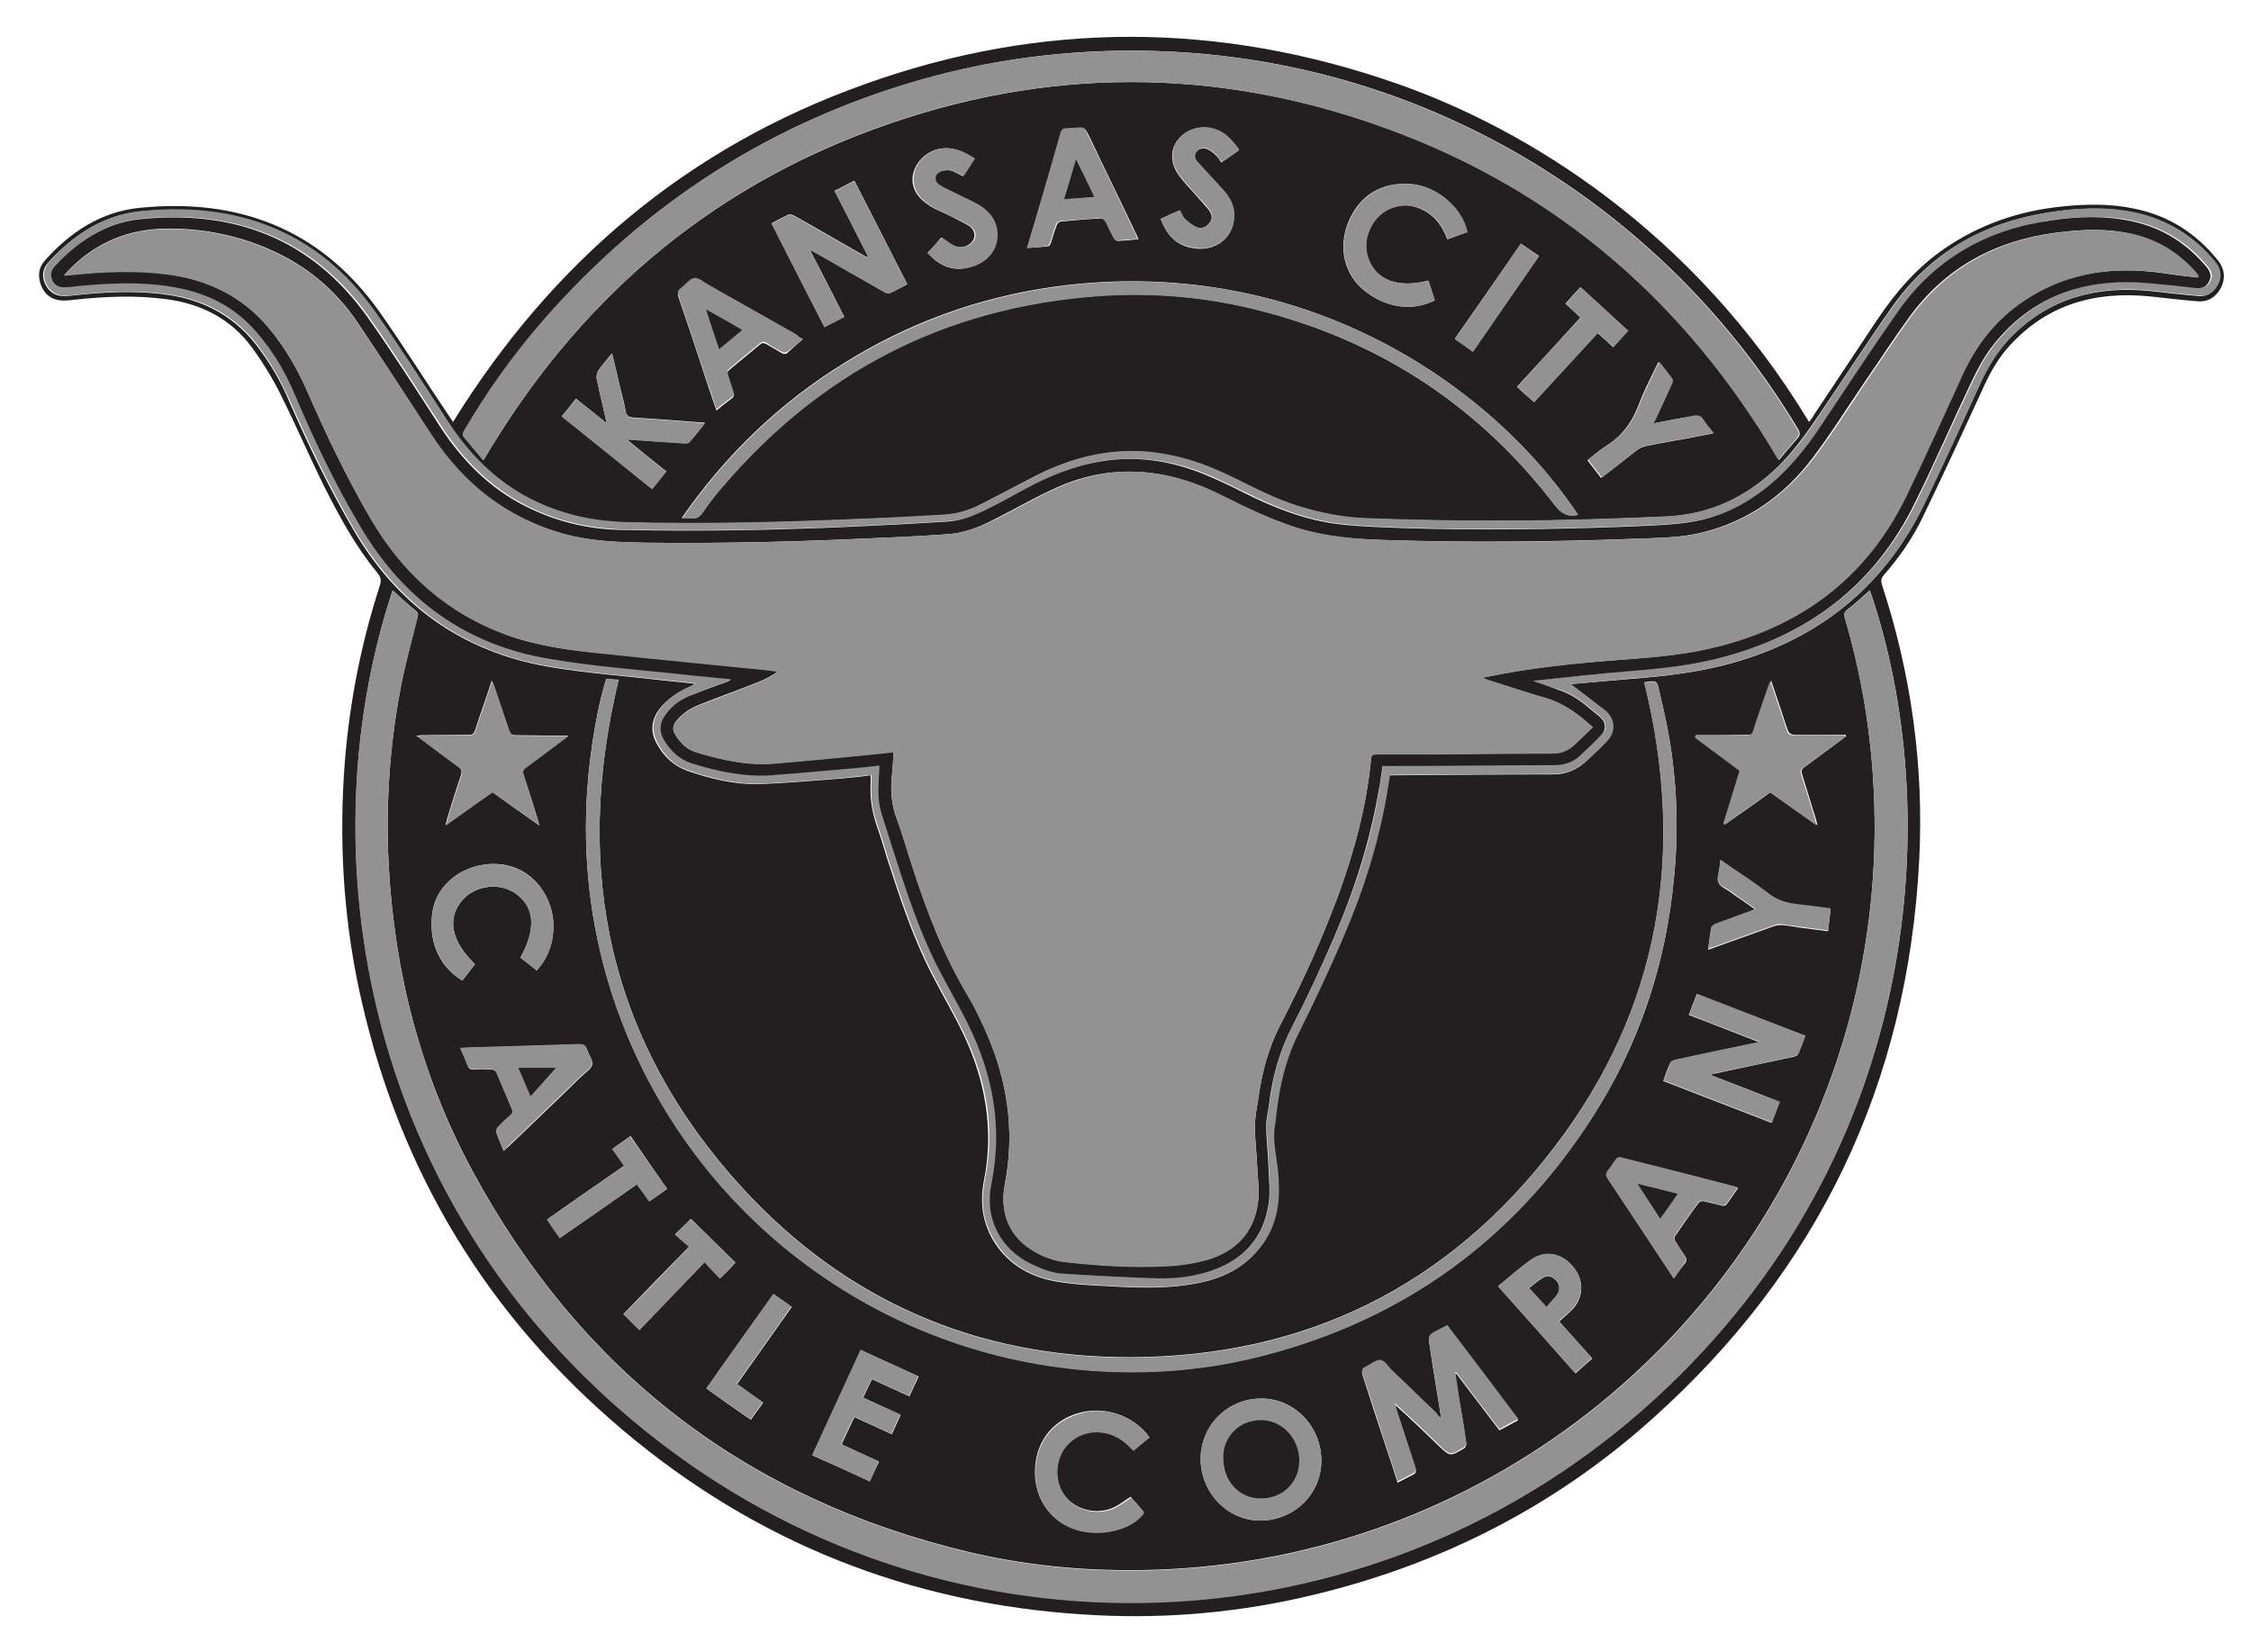 <svg width="109" height="80" viewBox="0 0 109 80" fill="none" xmlns="http://www.w3.org/2000/svg">
<path d="M21.936 20.437C26.736 12.693 33.307 7.125 41.883 4.075C50.437 1.003 59.056 1.045 67.653 4.053C73.883 6.229 81.989 11.157 87.6 20.437C87.685 20.309 87.771 20.224 87.835 20.096C88.859 18.56 89.861 17.045 90.885 15.509C91.781 14.165 92.827 12.949 94.171 12.032C95.877 10.859 97.776 10.219 99.803 10.005C100.997 9.877 102.192 9.856 103.387 10.112C105.029 10.453 106.352 11.307 107.397 12.608C107.717 13.013 107.781 13.461 107.547 13.931C107.312 14.379 106.928 14.635 106.416 14.592C105.648 14.528 104.901 14.443 104.133 14.357C101.403 14.08 99.013 14.763 97.157 16.917C96.688 17.472 96.325 18.133 96.027 18.795C95.067 20.885 94.107 22.976 93.104 25.045C92.613 26.069 91.973 26.987 91.227 27.84C91.099 27.989 91.077 28.096 91.12 28.288C92.549 32.64 93.168 37.099 92.933 41.664C92.379 52.48 88.048 61.525 79.984 68.736C75.077 73.131 69.339 75.968 62.917 77.397C59.461 78.165 55.963 78.421 52.443 78.187C44.037 77.653 36.592 74.688 30.171 69.269C23.621 63.744 19.397 56.789 17.499 48.427C16.688 44.885 16.432 41.28 16.645 37.653C16.837 34.475 17.413 31.381 18.395 28.352C18.48 28.096 18.437 27.947 18.267 27.733C17.243 26.496 16.475 25.088 15.749 23.659C15.003 22.165 14.341 20.608 13.595 19.115C13.189 18.304 12.72 17.536 12.187 16.811C11.163 15.424 9.712 14.699 8.027 14.485C6.576 14.293 5.125 14.357 3.696 14.507C3.461 14.528 3.205 14.571 2.949 14.549C2.48 14.507 2.16 14.251 1.989 13.824C1.819 13.376 1.861 12.949 2.181 12.608C3.397 11.243 4.891 10.261 6.725 10.069C11.483 9.579 15.472 11.051 18.331 15.04C19.525 16.725 20.613 18.475 21.765 20.181C21.808 20.245 21.872 20.331 21.936 20.437ZM19.013 28.587C14.661 41.749 17.84 59.52 32.709 70.4C47.109 80.917 66.864 79.829 80.091 67.776C93.317 55.701 94.128 38.997 90.544 28.587C90.181 28.907 89.84 29.227 89.456 29.525C89.307 29.632 89.285 29.739 89.328 29.909C90.139 32.661 90.608 35.499 90.736 38.357C90.907 42.027 90.523 45.653 89.584 49.237C85.573 64.341 72.261 75.179 56.688 75.989C53.424 76.16 50.16 75.925 46.981 75.179C36.165 72.619 28.123 66.432 22.853 56.661C20.379 52.053 19.099 47.104 18.821 41.877C18.672 38.976 18.864 36.075 19.419 33.216C19.632 32.107 19.931 31.04 20.208 29.931C20.229 29.824 20.293 29.717 20.165 29.611C19.781 29.291 19.397 28.949 19.013 28.587ZM23.408 22.293C27.888 14.677 34.139 9.237 42.395 6.229C50.629 3.221 58.949 3.221 67.184 6.229C75.44 9.237 81.691 14.699 86.149 22.272C86.448 21.909 86.747 21.568 87.045 21.227C87.173 21.077 87.173 20.949 87.067 20.779C80.688 10.133 69.339 3.072 56.581 2.496C52.485 2.304 48.475 2.752 44.528 3.883C37.339 5.952 31.301 9.813 26.395 15.445C24.923 17.131 23.621 18.944 22.491 20.885C22.448 20.949 22.427 21.099 22.469 21.141C22.747 21.525 23.067 21.888 23.408 22.293ZM76.059 33.131C77.019 33.045 78.021 32.96 79.003 32.875C80.645 32.747 82.288 32.555 83.888 32.107C88.112 30.912 91.227 28.416 93.147 24.448C94.085 22.507 94.981 20.523 95.877 18.56C96.261 17.728 96.731 16.939 97.392 16.299C99.291 14.4 101.595 13.824 104.197 14.101C104.944 14.187 105.691 14.272 106.437 14.336C106.864 14.379 107.184 14.165 107.376 13.781C107.568 13.397 107.504 13.035 107.248 12.715C106.224 11.456 104.944 10.645 103.344 10.304C101.936 10.005 100.549 10.069 99.141 10.304C96.027 10.795 93.467 12.245 91.632 14.848C90.395 16.597 89.243 18.389 88.048 20.139C87.472 20.992 86.875 21.824 86.128 22.571C84.592 24.064 82.8 24.939 80.624 25.024C79.707 25.067 78.789 25.088 77.893 25.131C73.947 25.259 70 25.259 66.053 25.109C64.965 25.067 63.899 24.853 62.875 24.533C61.744 24.171 60.699 23.637 59.653 23.125C58.224 22.421 56.709 21.931 55.109 21.867C53.381 21.803 51.739 22.251 50.203 23.019C49.285 23.488 48.389 23.979 47.451 24.448C46.917 24.725 46.32 24.896 45.723 24.939C44.464 25.024 43.184 25.088 41.904 25.131C38 25.301 34.075 25.408 30.149 25.301C29.189 25.28 28.272 25.131 27.355 24.853C24.923 24.128 23.088 22.613 21.701 20.501C20.528 18.709 19.376 16.875 18.139 15.125C15.365 11.221 11.461 9.792 6.811 10.24C5.019 10.411 3.568 11.371 2.352 12.693C2.053 13.013 2.011 13.397 2.203 13.781C2.395 14.165 2.715 14.357 3.163 14.336C3.333 14.336 3.483 14.315 3.653 14.293C5.125 14.144 6.597 14.059 8.069 14.272C9.797 14.507 11.269 15.275 12.357 16.64C13.04 17.515 13.595 18.453 14.021 19.477C14.939 21.589 15.941 23.637 17.093 25.621C19.205 29.269 22.32 31.531 26.48 32.277C28.315 32.597 30.171 32.725 32.005 32.939C32.539 33.003 33.093 33.045 33.627 33.109C33.563 33.195 33.477 33.216 33.392 33.259C32.837 33.515 32.325 33.835 31.941 34.325C31.536 34.859 31.472 35.435 31.813 36.032C32.155 36.672 32.667 37.12 33.349 37.355C34.437 37.717 35.547 37.995 36.699 37.973C38.064 37.931 39.429 37.803 40.816 37.696C41.264 37.653 41.712 37.611 42.16 37.547C42.16 37.717 42.16 37.845 42.16 37.952C42.117 38.635 42.224 39.296 42.437 39.936C42.629 40.491 42.8 41.045 42.971 41.621C43.589 43.52 44.208 45.419 45.125 47.189C45.637 48.192 46.213 49.152 46.683 50.155C47.728 52.395 48.133 54.741 47.643 57.195C47.451 58.176 47.557 59.115 48.048 59.989C48.731 61.184 49.819 61.824 51.12 62.059C51.973 62.208 52.869 62.251 53.744 62.293C55.195 62.379 56.667 62.421 58.096 62.123C59.419 61.845 60.507 61.248 61.253 60.053C61.936 58.965 61.957 57.792 61.829 56.576C61.744 55.893 61.573 55.189 61.701 54.485C61.765 54.101 61.808 53.717 61.851 53.355C62.021 52.203 62.32 51.093 62.853 50.048C63.621 48.533 64.325 47.019 64.987 45.461C65.947 43.264 66.672 40.981 67.099 38.613C67.163 38.272 67.205 37.909 67.269 37.547C67.376 37.547 67.483 37.547 67.568 37.547C70.107 37.525 72.645 37.504 75.205 37.504C75.824 37.504 76.357 37.291 76.805 36.864C77.147 36.544 77.488 36.224 77.808 35.883C78.213 35.456 78.171 34.816 77.701 34.432C77.189 33.984 76.613 33.579 76.059 33.131ZM29.36 32.875C28.955 34.091 28.571 36.309 28.443 38.165C28.208 41.472 28.571 44.715 29.552 47.872C32.795 58.24 41.989 65.557 52.805 66.368C55.664 66.581 58.48 66.347 61.253 65.621C67.952 63.872 73.221 60.075 76.997 54.272C79.365 50.667 80.688 46.677 81.072 42.368C81.285 40.128 81.2 37.888 80.816 35.669C80.667 34.837 80.475 34.027 80.283 33.195C80.261 33.109 80.176 33.003 80.112 33.003C79.941 32.981 79.771 33.024 79.621 33.045C81.648 41.237 80.411 48.832 75.269 55.552C70.149 62.272 63.216 65.707 54.747 65.728C47.323 65.749 40.965 62.997 35.952 57.536C29.488 50.475 27.717 42.176 29.957 32.917C29.787 32.917 29.573 32.896 29.36 32.875ZM76.421 24.939C72.005 18.325 62.683 12.267 51.035 13.888C47.387 14.4 43.995 15.637 40.88 17.579C37.744 19.52 35.141 22.016 33.008 25.088C33.221 25.088 33.349 25.067 33.456 25.088C33.712 25.131 33.861 25.024 34.011 24.811C34.309 24.384 34.629 23.979 34.949 23.595C39.707 18.005 45.723 14.891 53.061 14.336C55.835 14.123 58.587 14.379 61.275 15.104C67.013 16.64 71.685 19.755 75.291 24.469C75.589 24.853 75.888 25.024 76.336 24.939C76.357 24.939 76.379 24.939 76.421 24.939ZM69.787 68.693C69.68 68.587 69.616 68.544 69.552 68.48C68.827 67.797 68.123 67.093 67.397 66.411C67.205 66.24 67.035 65.941 66.843 65.92C66.629 65.899 66.373 66.133 66.139 66.24C65.947 66.325 65.925 66.432 65.989 66.624C66.373 67.819 66.757 69.013 67.163 70.229C67.333 70.741 67.504 71.253 67.675 71.808C67.931 71.68 68.144 71.552 68.379 71.445C68.549 71.36 68.613 71.275 68.528 71.083C68.229 70.187 67.952 69.291 67.653 68.395C67.611 68.267 67.568 68.139 67.547 68.032C68.272 68.672 68.955 69.333 69.637 69.995C70.213 70.549 70.213 70.549 70.896 70.144C70.96 70.101 71.003 69.995 71.003 69.931C70.896 69.163 70.768 68.416 70.64 67.669C70.576 67.285 70.512 66.923 70.469 66.539C70.491 66.539 70.512 66.517 70.512 66.517C71.216 67.435 71.899 68.352 72.603 69.269C72.923 69.099 73.221 68.949 73.52 68.779C72.368 67.243 71.216 65.749 70.085 64.235C69.808 64.384 69.552 64.491 69.317 64.64C69.253 64.683 69.189 64.811 69.189 64.896C69.296 65.664 69.424 66.453 69.552 67.221C69.616 67.648 69.701 68.139 69.787 68.693ZM26.117 39.979C26.075 39.851 26.075 39.765 26.032 39.68C25.819 38.955 25.584 38.251 25.349 37.525C25.307 37.355 25.307 37.269 25.456 37.163C26.075 36.715 26.672 36.267 27.291 35.797C27.355 35.755 27.397 35.712 27.504 35.627C27.355 35.627 27.248 35.627 27.163 35.627C26.437 35.627 25.691 35.605 24.965 35.605C24.773 35.605 24.709 35.541 24.645 35.371C24.411 34.667 24.176 33.984 23.941 33.28C23.92 33.195 23.877 33.109 23.813 32.96C23.536 33.813 23.259 34.581 23.003 35.371C22.939 35.541 22.875 35.584 22.704 35.584C21.936 35.584 21.189 35.605 20.421 35.605C20.357 35.605 20.272 35.627 20.165 35.627C20.869 36.139 21.509 36.629 22.171 37.12C22.341 37.227 22.384 37.333 22.32 37.547C22.085 38.229 21.872 38.933 21.659 39.616C21.637 39.701 21.616 39.808 21.573 39.957C22.363 39.403 23.109 38.869 23.835 38.357C24.603 38.912 25.328 39.424 26.117 39.979ZM82.117 35.605C82.117 35.627 82.096 35.669 82.096 35.691C82.821 36.224 83.547 36.757 84.272 37.312C83.995 38.187 83.739 39.019 83.483 39.872C83.504 39.893 83.525 39.893 83.547 39.915C84.272 39.403 85.019 38.891 85.744 38.357C86.491 38.891 87.216 39.403 88.005 39.957C87.963 39.829 87.963 39.765 87.941 39.701C87.707 38.955 87.493 38.229 87.259 37.483C87.216 37.333 87.237 37.248 87.365 37.163C87.963 36.715 88.581 36.267 89.179 35.819C89.243 35.776 89.307 35.712 89.392 35.648C89.392 35.627 89.371 35.605 89.371 35.584C88.56 35.584 87.728 35.584 86.917 35.584C86.704 35.584 86.619 35.499 86.555 35.328C86.299 34.56 86.043 33.771 85.765 32.96C85.701 33.109 85.68 33.195 85.637 33.28C85.403 33.963 85.168 34.667 84.933 35.371C84.869 35.541 84.805 35.605 84.635 35.584C83.76 35.605 82.949 35.605 82.117 35.605ZM42.032 12.416C42.011 12.437 42.011 12.437 41.989 12.459C41.904 12.416 41.819 12.373 41.755 12.331C40.667 11.712 39.579 11.072 38.469 10.453C38.384 10.411 38.277 10.368 38.192 10.389C37.915 10.517 37.637 10.667 37.36 10.816C38.213 12.501 39.067 14.144 39.92 15.829C40.261 15.659 40.56 15.509 40.88 15.339C40.325 14.251 39.792 13.205 39.216 12.096C39.365 12.181 39.429 12.203 39.515 12.245C40.603 12.864 41.712 13.504 42.8 14.123C42.885 14.165 43.013 14.229 43.099 14.187C43.376 14.059 43.653 13.909 43.931 13.76C43.077 12.075 42.224 10.432 41.371 8.747C41.029 8.917 40.731 9.088 40.411 9.237C40.965 10.325 41.499 11.371 42.032 12.416ZM82.8 52.053C82.928 52.011 82.992 51.989 83.056 51.989C84.315 51.712 85.595 51.456 86.853 51.179C86.939 51.157 87.045 51.115 87.067 51.051C87.195 50.773 87.301 50.475 87.408 50.176C85.659 49.493 83.909 48.832 82.16 48.149C82.032 48.491 81.904 48.811 81.776 49.152C82.907 49.579 84.016 50.027 85.189 50.475C85.04 50.517 84.976 50.539 84.891 50.539C83.653 50.795 82.416 51.051 81.157 51.328C81.051 51.349 80.923 51.392 80.88 51.477C80.752 51.755 80.645 52.032 80.539 52.352C82.288 53.035 84.037 53.696 85.787 54.379C85.915 54.037 86.043 53.717 86.171 53.376C85.061 52.907 83.952 52.501 82.8 52.053ZM61.061 67.733C59.44 67.733 58.139 69.035 58.139 70.656C58.139 72.299 59.461 73.643 61.04 73.643C62.683 73.621 63.984 72.341 63.984 70.741C63.984 69.077 62.661 67.712 61.061 67.733ZM81.051 61.909C81.243 61.632 81.413 61.397 81.605 61.163C81.691 61.035 81.669 60.949 81.605 60.843C81.435 60.608 81.264 60.352 81.115 60.096C81.072 60.032 81.072 59.904 81.115 59.861C81.477 59.328 81.861 58.773 82.245 58.261C82.288 58.197 82.416 58.155 82.501 58.176C82.8 58.24 83.077 58.325 83.376 58.389C83.44 58.411 83.568 58.389 83.589 58.347C83.781 58.091 83.973 57.813 84.165 57.536C84.123 57.515 84.101 57.493 84.08 57.493C82.224 57.024 80.347 56.533 78.491 56.064C78.427 56.043 78.32 56.107 78.277 56.149C78.128 56.32 78.021 56.533 77.872 56.704C77.765 56.853 77.765 56.96 77.872 57.109C78.896 58.645 79.92 60.181 80.923 61.717C80.944 61.76 80.987 61.824 81.051 61.909ZM49.733 12.011C50.096 11.989 50.437 11.968 50.757 11.925C50.8 11.925 50.864 11.84 50.885 11.776C50.971 11.499 51.056 11.2 51.163 10.923C51.184 10.837 51.291 10.731 51.376 10.731C52.016 10.667 52.656 10.603 53.317 10.581C53.403 10.581 53.509 10.645 53.552 10.731C53.701 10.987 53.808 11.264 53.957 11.541C54 11.605 54.085 11.669 54.128 11.669C54.448 11.648 54.768 11.627 55.131 11.584C55.088 11.477 55.045 11.392 55.003 11.307C54.256 9.728 53.488 8.171 52.741 6.592C52.528 6.165 52.528 6.165 52.08 6.208C51.952 6.208 51.824 6.229 51.696 6.229C51.504 6.229 51.419 6.315 51.376 6.507C50.992 7.808 50.608 9.109 50.245 10.411C50.053 10.923 49.904 11.435 49.733 12.011ZM24.389 55.744C24.475 55.659 24.56 55.595 24.624 55.531C25.797 54.4 26.971 53.291 28.123 52.16C28.315 51.968 28.635 51.776 28.677 51.563C28.72 51.349 28.507 51.072 28.421 50.816C28.357 50.624 28.251 50.581 28.059 50.581C26.203 50.645 24.347 50.688 22.491 50.752C22.427 50.752 22.384 50.773 22.299 50.773C22.427 51.072 22.555 51.349 22.661 51.627C22.704 51.776 22.789 51.797 22.939 51.797C23.237 51.776 23.515 51.776 23.813 51.797C23.899 51.797 24.027 51.883 24.048 51.947C24.304 52.523 24.539 53.12 24.795 53.717C24.859 53.845 24.837 53.931 24.731 54.016C24.517 54.208 24.304 54.4 24.112 54.613C24.048 54.677 24.027 54.805 24.048 54.869C24.133 55.147 24.261 55.424 24.389 55.744ZM38.875 16.427C38.768 16.363 38.683 16.32 38.597 16.277C37.189 15.488 35.781 14.677 34.373 13.888C34.139 13.76 33.861 13.504 33.627 13.525C33.392 13.547 33.2 13.845 32.965 14.016C32.816 14.123 32.795 14.229 32.859 14.4C33.285 15.659 33.712 16.917 34.117 18.176C34.309 18.731 34.48 19.285 34.693 19.883C34.949 19.669 35.184 19.477 35.419 19.307C35.547 19.221 35.568 19.115 35.504 18.987C35.397 18.731 35.333 18.453 35.248 18.197C35.205 18.069 35.227 17.984 35.333 17.899C35.824 17.493 36.315 17.088 36.805 16.683C36.912 16.597 36.976 16.597 37.104 16.661C37.36 16.811 37.616 16.96 37.872 17.109C37.936 17.152 38.064 17.152 38.107 17.109C38.363 16.875 38.597 16.661 38.875 16.427ZM25.989 46.997C26.864 46.059 27.056 44.544 26.437 43.392C25.819 42.219 24.624 41.643 23.301 41.899C22.043 42.133 21.083 43.051 20.933 44.224C20.763 45.504 21.189 46.763 22.384 47.488C22.597 47.232 22.789 46.955 23.003 46.699C21.872 45.611 21.637 44.523 22.341 43.648C22.939 42.901 24.133 42.709 24.923 43.243C25.883 43.883 25.989 44.949 25.2 46.379C25.477 46.592 25.733 46.784 25.989 46.997ZM69.168 13.589C67.696 13.973 66.629 13.568 66.245 12.501C65.925 11.605 66.395 10.517 67.248 10.133C67.696 9.92 68.144 9.877 68.613 10.048C69.381 10.304 69.808 10.859 70.085 11.584C70.427 11.477 70.725 11.349 71.045 11.243C70.768 10.048 69.573 9.024 68.357 8.917C66.928 8.789 65.819 9.451 65.285 10.773C64.795 11.989 65.093 13.291 66.053 14.059C67.077 14.891 68.336 15.104 69.467 14.549C69.381 14.229 69.275 13.931 69.168 13.589ZM55.664 69.611C54.875 68.523 53.424 68.053 52.144 68.459C50.864 68.864 50.117 69.931 50.117 71.296C50.117 72.597 50.864 73.664 52.059 74.048C53.296 74.453 54.789 74.091 55.387 73.237C55.173 72.981 54.96 72.725 54.747 72.491C54.469 72.661 54.235 72.853 53.979 72.981C53.168 73.387 52.101 73.152 51.568 72.448C51.035 71.765 51.056 70.677 51.632 69.995C52.336 69.184 53.573 69.12 54.469 69.845C54.619 69.973 54.747 70.101 54.875 70.229C55.152 70.037 55.387 69.824 55.664 69.611ZM29.381 20.501C28.848 20.075 28.379 19.691 27.888 19.307C27.653 19.605 27.44 19.883 27.205 20.16C28.677 21.355 30.128 22.507 31.579 23.68C31.813 23.381 32.027 23.125 32.261 22.827C31.621 22.315 31.003 21.824 30.341 21.269C30.469 21.269 30.533 21.291 30.619 21.291C31.451 21.355 32.304 21.419 33.136 21.461C33.221 21.461 33.349 21.461 33.392 21.397C33.648 21.12 33.883 20.8 34.139 20.48C34.053 20.459 33.989 20.459 33.947 20.459C32.859 20.373 31.771 20.288 30.683 20.224C30.448 20.203 30.341 20.16 30.299 19.925C30.213 19.456 30.085 19.008 29.979 18.56C29.872 18.091 29.765 17.621 29.637 17.109C29.381 17.429 29.168 17.664 28.976 17.941C28.912 18.048 28.869 18.219 28.891 18.325C29.04 19.051 29.211 19.733 29.381 20.501ZM42.117 71.744C42.267 71.403 42.416 71.104 42.565 70.784C41.947 70.507 41.349 70.229 40.752 69.952C40.965 69.504 41.157 69.077 41.371 68.629C41.989 68.907 42.587 69.184 43.184 69.461C43.333 69.141 43.461 68.843 43.611 68.523C42.992 68.245 42.416 67.968 41.797 67.691C41.947 67.371 42.075 67.093 42.224 66.795C42.843 67.072 43.419 67.349 44.037 67.627C44.187 67.307 44.315 67.008 44.485 66.667C43.547 66.24 42.629 65.813 41.691 65.387C40.901 67.093 40.133 68.779 39.344 70.485C40.261 70.891 41.179 71.296 42.117 71.744ZM72.539 62.293C73.819 63.723 75.056 65.109 76.293 66.517C76.571 66.261 76.827 66.027 77.104 65.792C76.571 65.195 76.059 64.619 75.504 64C75.76 63.765 75.995 63.573 76.208 63.339C76.72 62.72 76.677 61.931 76.144 61.312C75.589 60.672 74.821 60.544 74.16 61.013C73.605 61.376 73.093 61.845 72.539 62.293ZM44.912 12.245C45.445 12.821 46.043 13.141 46.832 12.971C47.579 12.821 48.133 12.309 48.24 11.669C48.368 10.965 48.048 10.325 47.365 9.92C47.045 9.728 46.704 9.6 46.384 9.429C46.085 9.28 45.765 9.152 45.467 8.96C45.168 8.789 45.211 8.427 45.531 8.299C45.68 8.235 45.872 8.235 46.021 8.256C46.213 8.299 46.405 8.427 46.619 8.533C46.789 8.256 46.981 7.979 47.173 7.68C46.789 7.424 46.427 7.232 45.979 7.189C45.253 7.104 44.528 7.552 44.272 8.235C44.037 8.875 44.293 9.493 44.955 9.92C45.04 9.984 45.147 10.048 45.232 10.091C45.595 10.261 45.979 10.432 46.341 10.624C46.555 10.731 46.768 10.837 46.96 10.965C47.28 11.221 47.259 11.605 46.917 11.84C46.661 12.011 46.384 12.011 46.107 11.861C45.915 11.755 45.765 11.627 45.573 11.499C45.403 11.733 45.168 11.989 44.912 12.245ZM56.197 10.603C56.475 11.307 56.88 11.819 57.627 11.989C58.885 12.288 59.888 11.435 59.739 10.219C59.696 9.792 59.461 9.472 59.184 9.173C58.8 8.747 58.395 8.32 58.011 7.893C57.883 7.744 57.776 7.552 57.925 7.36C58.075 7.168 58.288 7.147 58.48 7.232C58.629 7.296 58.757 7.403 58.885 7.531C58.992 7.616 59.056 7.744 59.141 7.872C59.44 7.659 59.717 7.467 59.995 7.275C59.675 6.827 59.355 6.443 58.843 6.272C58.16 6.037 57.435 6.251 57.029 6.784C56.645 7.275 56.667 7.936 57.115 8.533C57.371 8.875 57.669 9.173 57.947 9.493C58.139 9.707 58.331 9.92 58.523 10.155C58.672 10.347 58.736 10.56 58.587 10.773C58.437 10.987 58.203 11.093 57.968 11.029C57.755 10.965 57.563 10.816 57.392 10.645C57.264 10.539 57.221 10.368 57.115 10.197C56.837 10.304 56.517 10.453 56.197 10.603ZM83.312 41.643C83.269 41.899 83.269 42.133 83.205 42.368C83.12 42.667 83.227 42.859 83.483 43.008C83.76 43.157 83.995 43.371 84.272 43.541C84.507 43.712 84.741 43.861 84.997 44.053C84.891 44.096 84.805 44.139 84.741 44.16C84.187 44.373 83.611 44.565 83.056 44.779C82.971 44.8 82.885 44.885 82.864 44.949C82.8 45.291 82.757 45.611 82.715 45.995C82.843 45.952 82.928 45.931 83.013 45.888C83.973 45.547 84.912 45.205 85.872 44.864C86 44.821 86.128 44.8 86.277 44.8C86.576 44.821 86.875 44.885 87.195 44.928C87.621 44.992 88.069 45.035 88.517 45.099C88.56 44.736 88.603 44.395 88.645 44.032C88.112 43.968 87.6 43.883 87.109 43.84C86.555 43.797 86.064 43.648 85.616 43.285C84.955 42.773 84.251 42.325 83.568 41.856C83.483 41.749 83.397 41.707 83.312 41.643ZM80.091 20.501C80.091 20.459 80.091 20.437 80.091 20.437C80.368 19.84 80.645 19.243 80.923 18.624C80.965 18.56 80.965 18.432 80.944 18.368C80.752 18.091 80.539 17.835 80.304 17.536C80.24 17.643 80.219 17.707 80.176 17.792C79.899 18.368 79.6 18.944 79.365 19.563C79.045 20.437 78.533 21.141 77.723 21.632C77.424 21.824 77.168 22.059 76.869 22.293C77.104 22.592 77.317 22.869 77.531 23.147C78.128 22.699 78.683 22.251 79.259 21.803C79.365 21.717 79.515 21.653 79.664 21.611C80.389 21.461 81.115 21.333 81.84 21.205C82.203 21.141 82.565 21.056 82.949 20.992C82.757 20.757 82.587 20.565 82.459 20.352C82.331 20.139 82.16 20.096 81.925 20.16C81.328 20.267 80.709 20.373 80.091 20.501ZM35.611 61.141C34.885 60.437 34.16 59.712 33.456 59.029C33.221 59.264 32.987 59.499 32.688 59.776C32.901 59.968 33.136 60.181 33.371 60.373C32.283 61.483 31.237 62.549 30.192 63.637C30.427 63.872 30.661 64.107 30.96 64.405C32.005 63.317 33.051 62.229 34.117 61.12C34.395 61.419 34.629 61.675 34.864 61.909C35.141 61.653 35.376 61.419 35.611 61.141ZM32.304 57.579C31.707 56.725 31.131 55.893 30.533 55.019C30.235 55.232 29.957 55.424 29.659 55.637C29.851 55.915 30.043 56.171 30.235 56.448C28.976 57.323 27.739 58.176 26.501 59.051C26.715 59.371 26.928 59.648 27.12 59.947C28.379 59.072 29.616 58.219 30.853 57.344C31.067 57.643 31.237 57.899 31.451 58.176C31.728 57.984 32.005 57.792 32.304 57.579ZM74.288 19.477C75.312 18.347 76.336 17.237 77.36 16.128C77.616 16.363 77.872 16.576 78.107 16.811C78.363 16.533 78.576 16.299 78.832 16.021C78.064 15.317 77.296 14.613 76.528 13.909C76.272 14.187 76.059 14.421 75.803 14.699C76.059 14.933 76.293 15.147 76.528 15.381C75.504 16.512 74.48 17.621 73.456 18.731C73.755 19.008 74.011 19.243 74.288 19.477ZM34.203 67.243C34.928 67.755 35.632 68.267 36.357 68.757C36.571 68.459 36.763 68.203 36.955 67.925C36.528 67.627 36.101 67.328 35.696 67.029C36.592 65.771 37.467 64.533 38.341 63.296C38.043 63.083 37.744 62.869 37.467 62.677C36.357 64.192 35.291 65.707 34.203 67.243ZM73.648 11.797C72.581 13.355 71.515 14.869 70.448 16.405C70.747 16.619 71.045 16.811 71.323 17.024C72.389 15.467 73.456 13.952 74.523 12.395C74.245 12.203 73.968 12.011 73.648 11.797Z" fill="#231F20"/>
<path d="M19.013 28.587C19.419 28.949 19.781 29.291 20.165 29.632C20.293 29.739 20.229 29.845 20.208 29.952C19.952 31.04 19.632 32.128 19.419 33.237C18.864 36.096 18.672 38.976 18.821 41.899C19.099 47.125 20.379 52.075 22.853 56.683C28.123 66.453 36.165 72.64 46.981 75.2C50.181 75.947 53.424 76.181 56.688 76.011C72.261 75.2 85.595 64.363 89.584 49.259C90.523 45.696 90.907 42.069 90.736 38.379C90.608 35.499 90.139 32.683 89.328 29.931C89.285 29.76 89.307 29.653 89.456 29.547C89.819 29.248 90.181 28.928 90.544 28.608C94.128 39.019 93.317 55.723 80.091 67.797C66.885 79.851 47.109 80.96 32.709 70.421C17.819 59.52 14.64 41.749 19.013 28.587Z" fill="#929292"/>
<path d="M23.408 22.293C23.067 21.888 22.747 21.525 22.427 21.141C22.384 21.099 22.405 20.949 22.448 20.885C23.579 18.944 24.88 17.131 26.352 15.445C31.28 9.835 37.317 5.952 44.485 3.883C48.411 2.752 52.443 2.325 56.539 2.496C69.296 3.072 80.667 10.133 87.024 20.779C87.131 20.949 87.131 21.077 87.003 21.227C86.704 21.568 86.427 21.909 86.107 22.272C81.648 14.677 75.397 9.237 67.141 6.229C58.907 3.221 50.587 3.221 42.352 6.229C34.139 9.237 27.888 14.677 23.408 22.293Z" fill="#929292"/>
<path d="M76.059 33.131C76.635 33.557 77.189 33.984 77.744 34.411C78.213 34.795 78.256 35.435 77.851 35.861C77.531 36.203 77.189 36.523 76.848 36.843C76.4 37.269 75.867 37.461 75.248 37.483C72.709 37.483 70.171 37.504 67.611 37.525C67.525 37.525 67.419 37.525 67.312 37.525C67.248 37.888 67.205 38.229 67.141 38.592C66.715 40.96 65.989 43.243 65.029 45.44C64.368 46.997 63.643 48.512 62.896 50.027C62.363 51.072 62.064 52.181 61.893 53.333C61.829 53.717 61.808 54.101 61.744 54.464C61.616 55.168 61.787 55.851 61.872 56.555C62 57.771 61.979 58.944 61.296 60.032C60.549 61.205 59.461 61.824 58.139 62.101C56.688 62.4 55.237 62.357 53.787 62.272C52.912 62.229 52.037 62.187 51.163 62.037C49.84 61.803 48.773 61.163 48.091 59.968C47.579 59.093 47.493 58.155 47.685 57.173C48.197 54.72 47.792 52.373 46.725 50.133C46.256 49.131 45.68 48.171 45.168 47.168C44.251 45.397 43.632 43.499 43.013 41.6C42.843 41.045 42.672 40.469 42.48 39.915C42.245 39.275 42.16 38.613 42.203 37.931C42.203 37.803 42.203 37.675 42.203 37.525C41.733 37.568 41.285 37.632 40.859 37.675C39.493 37.781 38.128 37.909 36.741 37.952C35.589 37.973 34.48 37.696 33.392 37.333C32.709 37.12 32.197 36.651 31.856 36.011C31.536 35.413 31.579 34.837 31.984 34.304C32.368 33.813 32.859 33.472 33.435 33.237C33.52 33.195 33.584 33.173 33.669 33.088C33.136 33.024 32.581 32.981 32.048 32.917C30.192 32.704 28.336 32.576 26.523 32.256C22.363 31.531 19.269 29.248 17.136 25.6C15.984 23.616 14.981 21.547 14.064 19.456C13.616 18.453 13.083 17.493 12.4 16.619C11.291 15.232 9.84 14.485 8.112 14.251C6.64 14.037 5.168 14.123 3.696 14.272C3.525 14.293 3.376 14.315 3.205 14.315C2.779 14.336 2.437 14.144 2.245 13.76C2.053 13.376 2.117 12.992 2.395 12.672C3.589 11.349 5.061 10.389 6.853 10.219C11.504 9.749 15.408 11.2 18.181 15.104C19.419 16.853 20.571 18.667 21.744 20.48C23.131 22.592 24.944 24.107 27.397 24.832C28.315 25.109 29.232 25.237 30.192 25.28C34.117 25.387 38.021 25.28 41.947 25.109C43.227 25.067 44.485 24.981 45.765 24.917C46.384 24.875 46.96 24.704 47.493 24.427C48.411 23.957 49.307 23.467 50.245 22.997C51.781 22.229 53.403 21.781 55.152 21.845C56.773 21.909 58.267 22.4 59.696 23.104C60.741 23.616 61.787 24.171 62.917 24.512C63.963 24.832 65.008 25.045 66.096 25.088C70.043 25.237 73.989 25.259 77.936 25.109C78.853 25.088 79.771 25.045 80.667 25.003C82.821 24.917 84.635 24.043 86.171 22.549C86.917 21.824 87.515 20.992 88.091 20.117C89.285 18.347 90.437 16.555 91.675 14.827C93.509 12.224 96.069 10.773 99.184 10.283C100.592 10.069 101.979 9.984 103.387 10.283C104.965 10.624 106.267 11.435 107.291 12.693C107.547 13.013 107.611 13.397 107.419 13.76C107.227 14.144 106.907 14.357 106.48 14.315C105.733 14.251 104.987 14.165 104.24 14.08C101.637 13.803 99.333 14.379 97.435 16.277C96.795 16.939 96.304 17.707 95.92 18.539C95.024 20.501 94.128 22.485 93.189 24.427C91.269 28.373 88.133 30.891 83.931 32.085C82.331 32.533 80.688 32.747 79.045 32.853C78 32.96 77.019 33.045 76.059 33.131ZM74.245 32.981C74.352 32.939 74.373 32.939 74.416 32.939C75.995 32.789 77.552 32.597 79.131 32.469C80.688 32.341 82.224 32.171 83.717 31.744C87.835 30.592 90.907 28.16 92.805 24.299C93.744 22.357 94.619 20.373 95.557 18.411C95.856 17.792 96.176 17.195 96.603 16.661C98.544 14.229 101.147 13.419 104.155 13.696C104.901 13.76 105.669 13.867 106.416 13.931C106.693 13.952 106.907 13.867 107.035 13.611C107.163 13.355 107.099 13.141 106.928 12.928C105.989 11.797 104.816 11.029 103.365 10.709C102.064 10.411 100.741 10.475 99.419 10.645C96.325 11.093 93.787 12.48 91.973 15.061C90.757 16.789 89.605 18.56 88.432 20.309C87.749 21.312 87.045 22.293 86.149 23.125C84.869 24.299 83.376 25.088 81.648 25.301C80.624 25.429 79.6 25.451 78.555 25.493C75.099 25.621 71.621 25.664 68.165 25.557C67.077 25.515 65.989 25.493 64.901 25.365C63.28 25.173 61.765 24.576 60.315 23.851C59.653 23.531 58.992 23.189 58.288 22.912C56.731 22.293 55.109 22.059 53.424 22.315C52.08 22.528 50.843 23.04 49.669 23.68C49.072 24 48.475 24.341 47.856 24.64C47.259 24.939 46.64 25.195 45.957 25.237C44.656 25.323 43.376 25.387 42.075 25.451C38.128 25.643 34.181 25.728 30.235 25.643C28.741 25.6 27.312 25.323 25.947 24.704C24.027 23.851 22.576 22.464 21.424 20.715C20.251 18.923 19.099 17.088 17.861 15.339C15.152 11.52 11.333 10.112 6.768 10.603C5.125 10.773 3.781 11.669 2.693 12.907C2.523 13.099 2.48 13.333 2.608 13.568C2.715 13.803 2.949 13.909 3.227 13.888C3.397 13.867 3.568 13.845 3.739 13.845C5.275 13.696 6.811 13.632 8.347 13.867C9.989 14.123 11.397 14.827 12.485 16.085C13.275 17.067 13.872 18.133 14.384 19.285C15.301 21.397 16.304 23.467 17.456 25.451C19.547 29.013 22.597 31.211 26.672 31.893C28.912 32.256 31.173 32.427 33.435 32.683C34.096 32.747 34.757 32.811 35.419 32.875C35.355 32.939 35.269 32.981 35.205 33.003C34.672 33.195 34.139 33.387 33.605 33.6C33.093 33.792 32.645 34.112 32.283 34.539C31.963 34.944 31.92 35.371 32.176 35.819C32.475 36.352 32.923 36.779 33.52 36.949C34.757 37.333 36.037 37.611 37.339 37.525C38.853 37.419 40.347 37.269 41.84 37.141C42.096 37.12 42.352 37.099 42.608 37.056C42.48 39.168 42.587 38.955 43.099 40.597C43.141 40.768 43.205 40.917 43.248 41.088C43.867 43.029 44.485 44.949 45.403 46.763C45.893 47.723 46.427 48.64 46.896 49.579C48.112 52.032 48.581 54.592 48.027 57.323C47.685 58.987 48.475 60.48 49.989 61.205C50.437 61.419 50.907 61.611 51.397 61.653C52.955 61.781 54.512 61.867 56.069 61.888C56.965 61.909 57.861 61.803 58.715 61.504C60.187 60.992 61.147 60.011 61.424 58.453C61.531 57.813 61.467 57.131 61.445 56.469C61.424 55.808 61.339 55.168 61.339 54.507C61.339 54.123 61.424 53.739 61.488 53.333C61.659 52.053 62 50.837 62.597 49.685C63.301 48.299 63.963 46.891 64.581 45.461C65.584 43.157 66.373 40.789 66.779 38.293C66.843 37.888 66.907 37.483 66.971 37.077C67.077 37.077 67.163 37.077 67.248 37.077C69.936 37.056 72.603 37.035 75.291 37.035C75.781 37.035 76.208 36.864 76.571 36.544C76.912 36.224 77.253 35.883 77.573 35.563C77.829 35.307 77.787 34.944 77.509 34.709C77.317 34.539 77.104 34.389 76.912 34.219C76.485 33.856 76.016 33.557 75.483 33.387C75.077 33.301 74.693 33.152 74.245 32.981Z" fill="#929292"/>
<path d="M29.36 32.875C29.573 32.896 29.765 32.917 29.957 32.939C27.717 42.197 29.488 50.496 35.952 57.557C40.965 63.019 47.323 65.771 54.747 65.749C63.216 65.728 70.128 62.293 75.269 55.573C80.411 48.832 81.627 41.237 79.621 33.067C79.792 33.045 79.941 33.003 80.112 33.024C80.176 33.024 80.261 33.131 80.283 33.216C80.475 34.048 80.688 34.859 80.816 35.691C81.2 37.909 81.285 40.149 81.072 42.389C80.688 46.677 79.344 50.667 76.997 54.293C73.221 60.096 67.952 63.893 61.253 65.643C58.48 66.368 55.664 66.603 52.805 66.389C41.989 65.579 32.795 58.261 29.552 47.893C28.571 44.736 28.208 41.493 28.443 38.187C28.571 36.309 28.976 34.069 29.36 32.875Z" fill="#929292"/>
<path d="M76.421 24.939C76.379 24.939 76.357 24.939 76.357 24.96C75.888 25.045 75.611 24.875 75.312 24.491C71.707 19.776 67.035 16.64 61.296 15.125C58.608 14.4 55.856 14.144 53.083 14.357C45.744 14.912 39.728 18.027 34.971 23.616C34.629 24 34.331 24.405 34.032 24.832C33.883 25.045 33.733 25.152 33.477 25.109C33.349 25.088 33.221 25.109 33.029 25.109C35.163 22.037 37.765 19.541 40.901 17.6C44.037 15.659 47.408 14.421 51.056 13.909C62.683 12.267 72.005 18.325 76.421 24.939Z" fill="#929292"/>
<path d="M69.787 68.693C69.701 68.139 69.616 67.648 69.552 67.157C69.424 66.389 69.296 65.621 69.189 64.832C69.168 64.747 69.253 64.619 69.317 64.576C69.552 64.427 69.808 64.32 70.085 64.171C71.237 65.685 72.368 67.179 73.52 68.715C73.2 68.885 72.901 69.035 72.603 69.205C71.899 68.288 71.195 67.371 70.512 66.453C70.491 66.453 70.469 66.475 70.469 66.475C70.533 66.859 70.597 67.221 70.64 67.605C70.768 68.352 70.896 69.12 71.003 69.867C71.003 69.931 70.96 70.037 70.896 70.08C70.213 70.507 70.213 70.507 69.637 69.931C68.955 69.269 68.272 68.608 67.547 67.968C67.589 68.096 67.611 68.224 67.653 68.331C67.952 69.227 68.229 70.123 68.528 71.019C68.592 71.232 68.549 71.296 68.379 71.381C68.144 71.488 67.931 71.616 67.675 71.744C67.504 71.189 67.333 70.677 67.163 70.165C66.779 68.971 66.395 67.776 65.989 66.56C65.925 66.368 65.947 66.261 66.138 66.176C66.373 66.069 66.629 65.835 66.843 65.856C67.056 65.877 67.227 66.176 67.397 66.347C68.123 67.029 68.826 67.733 69.552 68.416C69.616 68.544 69.68 68.587 69.787 68.693Z" fill="#929292"/>
<path d="M26.117 39.979C25.349 39.424 24.603 38.912 23.856 38.379C23.109 38.891 22.384 39.424 21.595 39.979C21.637 39.829 21.659 39.723 21.68 39.637C21.893 38.955 22.107 38.251 22.341 37.568C22.405 37.355 22.363 37.269 22.192 37.141C21.531 36.672 20.891 36.181 20.187 35.648C20.315 35.648 20.379 35.627 20.443 35.627C21.211 35.605 21.957 35.605 22.725 35.605C22.896 35.605 22.981 35.541 23.024 35.392C23.28 34.603 23.557 33.835 23.835 32.981C23.899 33.131 23.92 33.216 23.963 33.301C24.197 34.005 24.432 34.688 24.667 35.392C24.731 35.563 24.795 35.627 24.987 35.627C25.712 35.627 26.459 35.648 27.184 35.648C27.269 35.648 27.355 35.648 27.525 35.648C27.419 35.733 27.376 35.776 27.312 35.819C26.693 36.267 26.096 36.736 25.477 37.184C25.328 37.291 25.307 37.376 25.371 37.547C25.605 38.251 25.819 38.976 26.053 39.701C26.053 39.765 26.075 39.851 26.117 39.979Z" fill="#929292"/>
<path d="M82.117 35.605C82.949 35.605 83.76 35.605 84.592 35.605C84.763 35.605 84.848 35.541 84.891 35.392C85.104 34.688 85.36 34.005 85.595 33.301C85.637 33.216 85.659 33.109 85.723 32.981C86 33.813 86.277 34.581 86.512 35.349C86.576 35.541 86.661 35.627 86.875 35.605C87.685 35.584 88.517 35.605 89.328 35.605C89.328 35.627 89.349 35.648 89.349 35.669C89.285 35.733 89.221 35.776 89.136 35.84C88.539 36.288 87.941 36.736 87.323 37.184C87.195 37.269 87.173 37.355 87.216 37.504C87.451 38.251 87.685 38.976 87.899 39.723C87.92 39.787 87.92 39.829 87.963 39.979C87.173 39.424 86.448 38.912 85.701 38.379C84.976 38.891 84.251 39.403 83.504 39.936C83.483 39.915 83.461 39.915 83.44 39.893C83.696 39.04 83.973 38.187 84.229 37.333C83.504 36.8 82.779 36.245 82.053 35.712C82.096 35.669 82.117 35.648 82.117 35.605Z" fill="#929292"/>
<path d="M42.032 12.416C41.499 11.371 40.965 10.325 40.411 9.259C40.731 9.088 41.029 8.939 41.371 8.768C42.224 10.432 43.077 12.096 43.931 13.781C43.653 13.931 43.376 14.08 43.099 14.208C43.013 14.251 42.885 14.187 42.8 14.144C41.712 13.525 40.603 12.885 39.515 12.267C39.451 12.224 39.365 12.181 39.216 12.117C39.792 13.227 40.325 14.272 40.88 15.36C40.56 15.531 40.261 15.68 39.92 15.851C39.067 14.187 38.213 12.523 37.36 10.837C37.659 10.688 37.915 10.539 38.192 10.411C38.256 10.389 38.384 10.432 38.469 10.475C39.557 11.093 40.667 11.733 41.755 12.352C41.84 12.395 41.904 12.437 41.989 12.48C42.011 12.437 42.011 12.437 42.032 12.416Z" fill="#929292"/>
<path d="M82.8 52.053C83.952 52.501 85.061 52.928 86.192 53.355C86.064 53.696 85.936 54.016 85.808 54.357C84.059 53.675 82.309 53.013 80.56 52.331C80.688 52.032 80.773 51.733 80.901 51.456C80.944 51.371 81.072 51.328 81.179 51.307C82.416 51.029 83.653 50.773 84.912 50.517C84.997 50.496 85.061 50.475 85.211 50.453C84.037 50.005 82.928 49.579 81.797 49.131C81.925 48.789 82.053 48.469 82.181 48.128C83.931 48.811 85.659 49.472 87.429 50.155C87.301 50.475 87.216 50.752 87.088 51.029C87.067 51.093 86.939 51.136 86.875 51.157C85.616 51.435 84.336 51.712 83.077 51.968C82.992 51.989 82.928 52.011 82.8 52.053Z" fill="#929292"/>
<path d="M61.061 67.733C62.661 67.733 63.984 69.077 63.984 70.741C63.984 72.341 62.683 73.643 61.04 73.643C59.44 73.664 58.139 72.299 58.139 70.656C58.139 69.035 59.44 67.733 61.061 67.733ZM61.061 72.576C62.085 72.576 62.896 71.787 62.917 70.763C62.917 69.696 62.085 68.8 61.083 68.8C60.037 68.8 59.248 69.589 59.227 70.613C59.227 71.744 59.995 72.576 61.061 72.576Z" fill="#929292"/>
<path d="M81.051 61.909C80.987 61.824 80.944 61.76 80.901 61.696C79.877 60.16 78.875 58.624 77.851 57.088C77.744 56.939 77.744 56.832 77.851 56.683C78 56.512 78.107 56.299 78.256 56.128C78.299 56.064 78.405 56.021 78.469 56.043C80.347 56.512 82.203 56.981 84.059 57.472C84.08 57.472 84.101 57.493 84.144 57.515C83.952 57.792 83.76 58.069 83.568 58.325C83.525 58.368 83.419 58.389 83.355 58.368C83.056 58.304 82.779 58.219 82.48 58.155C82.395 58.133 82.288 58.176 82.224 58.24C81.84 58.773 81.456 59.307 81.093 59.84C81.051 59.904 81.051 60.011 81.093 60.075C81.243 60.331 81.413 60.587 81.584 60.821C81.669 60.928 81.669 61.013 81.584 61.141C81.413 61.397 81.264 61.632 81.051 61.909ZM80.389 59.029C80.688 58.624 80.965 58.24 81.243 57.813C80.581 57.643 79.963 57.493 79.28 57.323C79.664 57.92 80.027 58.475 80.389 59.029Z" fill="#929292"/>
<path d="M49.733 12.011C49.904 11.435 50.053 10.923 50.203 10.389C50.587 9.088 50.971 7.787 51.333 6.485C51.376 6.293 51.461 6.208 51.653 6.208C51.781 6.208 51.909 6.187 52.037 6.187C52.507 6.144 52.507 6.144 52.699 6.571C53.467 8.149 54.213 9.707 54.96 11.285C55.003 11.371 55.024 11.456 55.088 11.563C54.747 11.584 54.405 11.627 54.085 11.648C54.021 11.648 53.936 11.584 53.915 11.52C53.765 11.264 53.659 10.987 53.509 10.709C53.467 10.645 53.339 10.56 53.275 10.56C52.635 10.603 51.973 10.645 51.333 10.709C51.248 10.709 51.141 10.816 51.12 10.901C51.013 11.179 50.949 11.477 50.843 11.755C50.821 11.819 50.757 11.904 50.715 11.904C50.437 11.968 50.096 11.989 49.733 12.011ZM52.997 9.536C52.699 8.917 52.421 8.341 52.101 7.701C51.888 8.384 51.717 9.003 51.525 9.643C52.037 9.621 52.485 9.579 52.997 9.536Z" fill="#929292"/>
<path d="M24.389 55.744C24.261 55.424 24.133 55.147 24.027 54.848C24.005 54.784 24.027 54.656 24.091 54.592C24.283 54.379 24.496 54.187 24.709 53.995C24.816 53.909 24.837 53.824 24.773 53.696C24.517 53.12 24.283 52.523 24.027 51.925C23.984 51.861 23.877 51.776 23.792 51.776C23.493 51.755 23.216 51.776 22.917 51.776C22.789 51.776 22.704 51.755 22.64 51.605C22.533 51.328 22.405 51.051 22.277 50.752C22.363 50.752 22.405 50.731 22.469 50.731C24.325 50.667 26.181 50.624 28.037 50.56C28.229 50.56 28.336 50.603 28.4 50.795C28.485 51.051 28.72 51.328 28.656 51.541C28.613 51.776 28.293 51.947 28.101 52.139C26.928 53.269 25.776 54.379 24.603 55.509C24.56 55.595 24.496 55.659 24.389 55.744ZM25.093 51.712C25.307 52.203 25.477 52.629 25.691 53.099C26.139 52.587 26.587 52.096 26.928 51.712C26.416 51.712 25.797 51.712 25.093 51.712Z" fill="#929292"/>
<path d="M38.875 16.427C38.597 16.661 38.363 16.853 38.107 17.045C38.043 17.088 37.936 17.088 37.872 17.045C37.616 16.917 37.339 16.768 37.104 16.597C36.997 16.533 36.912 16.533 36.805 16.619C36.315 17.024 35.824 17.429 35.333 17.834C35.227 17.92 35.205 18.005 35.248 18.133C35.333 18.389 35.419 18.666 35.504 18.922C35.568 19.072 35.547 19.157 35.419 19.242C35.184 19.413 34.949 19.605 34.693 19.819C34.501 19.221 34.309 18.666 34.117 18.112C33.691 16.853 33.285 15.595 32.859 14.336C32.795 14.165 32.816 14.059 32.965 13.952C33.2 13.781 33.392 13.482 33.627 13.461C33.861 13.44 34.117 13.696 34.373 13.824C35.781 14.613 37.189 15.424 38.597 16.213C38.683 16.32 38.747 16.363 38.875 16.427ZM34.181 14.976C34.416 15.659 34.608 16.277 34.821 16.917C35.205 16.597 35.568 16.299 35.952 15.979C35.355 15.637 34.8 15.338 34.181 14.976Z" fill="#929292"/>
<path d="M25.989 46.997C25.712 46.784 25.456 46.571 25.2 46.379C25.989 44.949 25.883 43.883 24.923 43.243C24.112 42.709 22.939 42.88 22.341 43.648C21.637 44.523 21.872 45.632 23.003 46.699C22.789 46.955 22.597 47.232 22.384 47.488C21.211 46.763 20.763 45.504 20.933 44.224C21.104 43.051 22.043 42.112 23.301 41.899C24.624 41.664 25.797 42.219 26.437 43.392C27.056 44.544 26.885 46.08 25.989 46.997Z" fill="#929292"/>
<path d="M69.168 13.589C69.275 13.909 69.381 14.229 69.488 14.549C68.357 15.104 67.099 14.912 66.075 14.059C65.093 13.269 64.816 11.968 65.307 10.773C65.84 9.472 66.949 8.789 68.379 8.917C69.595 9.024 70.811 10.048 71.067 11.243C70.747 11.349 70.448 11.456 70.107 11.584C69.829 10.859 69.403 10.283 68.635 10.048C68.165 9.899 67.717 9.941 67.269 10.133C66.416 10.539 65.947 11.627 66.267 12.501C66.629 13.568 67.696 13.973 69.168 13.589Z" fill="#929292"/>
<path d="M55.664 69.611C55.408 69.824 55.152 70.037 54.896 70.272C54.747 70.144 54.619 69.995 54.491 69.888C53.595 69.141 52.357 69.205 51.653 70.037C51.077 70.699 51.056 71.787 51.589 72.491C52.123 73.173 53.189 73.429 54 73.024C54.256 72.896 54.491 72.725 54.768 72.533C54.981 72.768 55.195 73.024 55.408 73.28C54.811 74.112 53.296 74.475 52.08 74.091C50.907 73.707 50.139 72.64 50.139 71.339C50.139 69.952 50.885 68.907 52.165 68.501C53.403 68.053 54.875 68.523 55.664 69.611Z" fill="#929292"/>
<path d="M29.381 20.501C29.211 19.733 29.04 19.051 28.891 18.347C28.869 18.219 28.912 18.069 28.976 17.963C29.168 17.685 29.403 17.429 29.637 17.131C29.765 17.643 29.872 18.112 29.979 18.581C30.085 19.029 30.192 19.499 30.299 19.947C30.341 20.181 30.448 20.224 30.683 20.245C31.771 20.309 32.859 20.395 33.947 20.48C33.989 20.48 34.053 20.501 34.139 20.501C33.883 20.821 33.648 21.12 33.392 21.419C33.349 21.483 33.221 21.483 33.136 21.483C32.304 21.419 31.451 21.376 30.619 21.312C30.555 21.312 30.491 21.312 30.341 21.291C31.003 21.824 31.621 22.336 32.261 22.848C32.027 23.147 31.813 23.403 31.579 23.701C30.128 22.528 28.677 21.355 27.205 20.181C27.44 19.904 27.653 19.627 27.888 19.328C28.379 19.691 28.869 20.075 29.381 20.501Z" fill="#929292"/>
<path d="M42.117 71.744C41.179 71.317 40.261 70.891 39.323 70.464C40.112 68.757 40.88 67.072 41.669 65.365C42.608 65.792 43.525 66.219 44.464 66.645C44.315 66.987 44.165 67.285 44.016 67.605C43.397 67.328 42.821 67.051 42.203 66.773C42.075 67.072 41.925 67.371 41.776 67.669C42.395 67.947 42.971 68.224 43.589 68.501C43.44 68.821 43.312 69.12 43.163 69.44C42.544 69.163 41.968 68.885 41.349 68.608C41.136 69.056 40.944 69.483 40.731 69.931C41.328 70.208 41.925 70.485 42.544 70.763C42.416 71.104 42.267 71.403 42.117 71.744Z" fill="#929292"/>
<path d="M72.539 62.293C73.093 61.845 73.584 61.376 74.139 60.992C74.821 60.523 75.568 60.672 76.123 61.291C76.677 61.909 76.72 62.699 76.187 63.317C75.995 63.552 75.739 63.744 75.483 63.979C76.037 64.597 76.549 65.173 77.083 65.771C76.827 66.005 76.571 66.24 76.272 66.496C75.056 65.109 73.819 63.723 72.539 62.293ZM74.885 63.296C75.056 63.083 75.227 62.891 75.376 62.699C75.568 62.464 75.547 62.208 75.355 61.995C75.163 61.781 74.928 61.739 74.672 61.888C74.459 62.016 74.267 62.187 74.053 62.357C74.331 62.677 74.587 62.933 74.885 63.296Z" fill="#929292"/>
<path d="M44.912 12.245C45.168 11.968 45.381 11.733 45.616 11.499C45.808 11.627 45.957 11.755 46.149 11.861C46.405 12.011 46.683 12.011 46.96 11.84C47.301 11.605 47.344 11.221 47.003 10.965C46.811 10.816 46.597 10.731 46.384 10.624C46.021 10.453 45.637 10.283 45.275 10.091C45.168 10.048 45.083 9.984 44.997 9.92C44.336 9.493 44.101 8.875 44.315 8.235C44.549 7.552 45.296 7.104 46.021 7.189C46.448 7.232 46.832 7.424 47.216 7.68C47.024 7.979 46.832 8.277 46.661 8.533C46.448 8.427 46.256 8.299 46.064 8.256C45.915 8.213 45.723 8.235 45.573 8.299C45.253 8.427 45.211 8.768 45.509 8.96C45.808 9.131 46.107 9.28 46.427 9.429C46.747 9.6 47.088 9.728 47.408 9.92C48.091 10.325 48.411 10.965 48.283 11.669C48.176 12.309 47.621 12.821 46.875 12.971C46.064 13.141 45.467 12.821 44.912 12.245Z" fill="#929292"/>
<path d="M56.197 10.603C56.517 10.453 56.837 10.304 57.136 10.176C57.243 10.347 57.285 10.517 57.413 10.624C57.584 10.773 57.776 10.923 57.989 11.008C58.224 11.093 58.459 10.987 58.608 10.752C58.757 10.539 58.693 10.325 58.544 10.133C58.373 9.899 58.16 9.685 57.968 9.472C57.691 9.152 57.392 8.853 57.136 8.512C56.688 7.915 56.667 7.253 57.051 6.763C57.456 6.229 58.181 6.016 58.864 6.251C59.376 6.421 59.696 6.805 60.016 7.253C59.739 7.445 59.44 7.659 59.163 7.851C59.077 7.723 58.992 7.595 58.907 7.509C58.779 7.403 58.651 7.275 58.501 7.211C58.309 7.125 58.075 7.147 57.947 7.339C57.797 7.531 57.883 7.723 58.032 7.872C58.416 8.299 58.821 8.725 59.205 9.152C59.483 9.451 59.696 9.792 59.76 10.197C59.909 11.413 58.907 12.267 57.648 11.968C56.88 11.797 56.475 11.307 56.197 10.603Z" fill="#929292"/>
<path d="M83.312 41.643C83.419 41.707 83.483 41.749 83.568 41.813C84.251 42.283 84.955 42.731 85.616 43.243C86.064 43.605 86.555 43.733 87.109 43.797C87.621 43.84 88.112 43.925 88.645 43.989C88.603 44.352 88.56 44.693 88.517 45.056C88.069 44.992 87.621 44.949 87.195 44.885C86.896 44.843 86.597 44.8 86.277 44.757C86.149 44.736 86 44.779 85.872 44.821C84.912 45.163 83.973 45.504 83.013 45.845C82.928 45.867 82.843 45.909 82.715 45.952C82.757 45.589 82.8 45.248 82.864 44.907C82.885 44.843 82.971 44.779 83.056 44.736C83.611 44.523 84.165 44.331 84.741 44.117C84.805 44.096 84.869 44.053 84.997 44.011C84.741 43.819 84.507 43.669 84.272 43.499C84.016 43.328 83.76 43.115 83.483 42.965C83.205 42.816 83.12 42.624 83.205 42.325C83.248 42.133 83.269 41.899 83.312 41.643Z" fill="#929292"/>
<path d="M80.091 20.501C80.731 20.373 81.349 20.288 81.968 20.139C82.203 20.096 82.373 20.117 82.501 20.331C82.629 20.544 82.8 20.736 82.992 20.971C82.587 21.056 82.245 21.12 81.883 21.184C81.157 21.312 80.432 21.44 79.707 21.589C79.557 21.611 79.408 21.675 79.301 21.781C78.725 22.208 78.149 22.656 77.573 23.125C77.36 22.848 77.147 22.571 76.912 22.272C77.211 22.037 77.467 21.803 77.765 21.611C78.576 21.12 79.088 20.416 79.408 19.541C79.643 18.944 79.941 18.368 80.219 17.771C80.261 17.685 80.304 17.621 80.347 17.515C80.581 17.813 80.795 18.069 80.987 18.347C81.029 18.411 81.008 18.517 80.965 18.603C80.688 19.2 80.411 19.819 80.133 20.416C80.091 20.437 80.091 20.437 80.091 20.501Z" fill="#929292"/>
<path d="M35.611 61.142C35.355 61.398 35.12 61.653 34.864 61.931C34.629 61.675 34.395 61.44 34.117 61.142C33.051 62.251 32.005 63.339 30.96 64.427C30.683 64.15 30.427 63.893 30.192 63.659C31.237 62.592 32.304 61.504 33.371 60.395C33.136 60.181 32.901 59.989 32.688 59.797C32.965 59.52 33.221 59.264 33.456 59.051C34.16 59.712 34.885 60.438 35.611 61.142Z" fill="#929292"/>
<path d="M32.304 57.579C32.005 57.792 31.728 57.984 31.429 58.197C31.237 57.92 31.045 57.643 30.832 57.365C29.595 58.24 28.357 59.093 27.099 59.968C26.885 59.669 26.693 59.392 26.48 59.072C27.717 58.197 28.955 57.344 30.213 56.469C30.021 56.192 29.851 55.936 29.637 55.659C29.936 55.445 30.213 55.253 30.512 55.04C31.109 55.872 31.707 56.725 32.304 57.579Z" fill="#929292"/>
<path d="M74.288 19.477C74.011 19.221 73.755 18.987 73.477 18.731C74.501 17.6 75.525 16.491 76.549 15.381C76.315 15.168 76.08 14.955 75.824 14.699C76.059 14.443 76.293 14.187 76.549 13.909C77.317 14.613 78.064 15.296 78.853 16.021C78.619 16.277 78.384 16.533 78.128 16.811C77.872 16.576 77.637 16.363 77.381 16.128C76.336 17.259 75.333 18.368 74.288 19.477Z" fill="#929292"/>
<path d="M34.203 67.243C35.291 65.707 36.357 64.192 37.445 62.656C37.744 62.869 38.021 63.061 38.32 63.275C37.445 64.533 36.571 65.749 35.675 67.008C36.101 67.307 36.507 67.605 36.933 67.904C36.741 68.181 36.549 68.459 36.336 68.736C35.632 68.245 34.928 67.755 34.203 67.243Z" fill="#929292"/>
<path d="M73.648 11.797C73.947 12.011 74.224 12.203 74.523 12.416C73.456 13.952 72.389 15.488 71.323 17.045C71.024 16.832 70.747 16.64 70.448 16.427C71.515 14.869 72.581 13.355 73.648 11.797Z" fill="#929292"/>
<path d="M74.245 32.981C74.693 33.131 75.077 33.28 75.461 33.408C75.995 33.579 76.464 33.877 76.891 34.24C77.083 34.411 77.296 34.56 77.488 34.731C77.765 34.965 77.787 35.328 77.552 35.584C77.232 35.925 76.891 36.245 76.549 36.565C76.187 36.907 75.781 37.056 75.269 37.056C72.581 37.056 69.915 37.099 67.227 37.099C67.141 37.099 67.056 37.099 66.949 37.099C66.885 37.504 66.843 37.909 66.757 38.315C66.331 40.789 65.563 43.179 64.56 45.483C63.941 46.912 63.28 48.341 62.576 49.707C61.979 50.859 61.637 52.075 61.467 53.355C61.424 53.739 61.317 54.123 61.317 54.528C61.317 55.189 61.403 55.829 61.424 56.491C61.445 57.152 61.531 57.835 61.403 58.475C61.125 60.011 60.165 61.013 58.693 61.525C57.84 61.824 56.944 61.931 56.048 61.909C54.491 61.867 52.933 61.781 51.376 61.675C50.907 61.632 50.416 61.44 49.968 61.227C48.432 60.501 47.664 58.987 48.005 57.344C48.56 54.613 48.091 52.053 46.875 49.6C46.405 48.64 45.851 47.723 45.381 46.784C44.464 44.971 43.845 43.029 43.227 41.109C43.184 40.939 43.12 40.789 43.077 40.619C42.565 38.955 42.459 39.168 42.587 37.077C42.331 37.099 42.075 37.141 41.819 37.163C40.325 37.291 38.811 37.44 37.317 37.547C36.016 37.632 34.736 37.355 33.499 36.971C32.901 36.779 32.475 36.373 32.155 35.84C31.899 35.392 31.941 34.965 32.261 34.56C32.603 34.112 33.051 33.813 33.584 33.621C34.117 33.408 34.651 33.216 35.184 33.024C35.269 33.003 35.333 32.96 35.397 32.896C34.736 32.832 34.075 32.768 33.413 32.704C31.152 32.448 28.891 32.299 26.651 31.915C22.576 31.253 19.525 29.035 17.435 25.472C16.261 23.488 15.259 21.419 14.363 19.307C13.872 18.133 13.275 17.067 12.443 16.107C11.355 14.827 9.947 14.144 8.304 13.888C6.768 13.632 5.232 13.717 3.675 13.867C3.504 13.888 3.333 13.909 3.163 13.909C2.885 13.931 2.651 13.824 2.544 13.589C2.437 13.355 2.459 13.12 2.629 12.928C3.739 11.712 5.061 10.816 6.704 10.624C11.269 10.133 15.067 11.52 17.797 15.36C19.035 17.109 20.187 18.923 21.36 20.736C22.512 22.485 23.963 23.872 25.883 24.725C27.248 25.344 28.677 25.643 30.171 25.664C34.117 25.749 38.064 25.664 42.011 25.472C43.312 25.408 44.592 25.344 45.893 25.259C46.555 25.216 47.195 24.96 47.792 24.661C48.411 24.363 49.008 24.021 49.605 23.701C50.779 23.061 52.016 22.549 53.36 22.336C55.045 22.059 56.667 22.315 58.224 22.933C58.907 23.211 59.589 23.531 60.251 23.872C61.701 24.597 63.216 25.195 64.837 25.387C65.925 25.515 67.013 25.536 68.101 25.579C71.557 25.685 75.035 25.643 78.491 25.515C79.515 25.472 80.56 25.451 81.584 25.323C83.333 25.109 84.805 24.32 86.085 23.147C86.981 22.315 87.707 21.355 88.368 20.331C89.541 18.581 90.693 16.811 91.909 15.083C93.723 12.501 96.261 11.093 99.355 10.667C100.677 10.475 101.979 10.432 103.301 10.731C104.752 11.051 105.925 11.819 106.864 12.949C107.035 13.163 107.099 13.397 106.971 13.632C106.843 13.888 106.629 13.973 106.352 13.952C105.605 13.867 104.837 13.781 104.091 13.717C101.083 13.44 98.48 14.251 96.539 16.683C96.112 17.216 95.792 17.813 95.493 18.432C94.555 20.395 93.701 22.379 92.741 24.32C90.864 28.181 87.792 30.613 83.653 31.765C82.16 32.192 80.624 32.363 79.067 32.491C77.488 32.619 75.931 32.789 74.352 32.96C74.373 32.939 74.352 32.96 74.245 32.981ZM77.125 35.221C76.443 34.603 75.76 34.091 74.907 33.835C73.947 33.557 73.008 33.237 72.048 32.939C71.963 32.917 71.899 32.875 71.749 32.832C71.856 32.811 71.899 32.789 71.92 32.789C73.968 32.363 76.037 32.128 78.107 31.979C79.643 31.851 81.179 31.765 82.693 31.424C87.024 30.443 90.309 28.075 92.251 24.043C93.189 22.101 94.064 20.16 94.96 18.197C95.536 16.917 96.347 15.808 97.456 14.933C99.611 13.248 102.085 12.843 104.731 13.227C105.285 13.312 105.84 13.376 106.395 13.44C106.395 13.355 106.395 13.333 106.395 13.333C106.373 13.312 106.352 13.269 106.331 13.248C105.477 12.245 104.411 11.584 103.109 11.307C101.936 11.051 100.763 11.115 99.589 11.264C96.624 11.648 94.192 12.949 92.421 15.403C91.675 16.427 90.992 17.493 90.267 18.539C89.435 19.755 88.645 21.035 87.749 22.208C86.405 23.979 84.677 25.216 82.501 25.771C81.413 26.048 80.325 26.048 79.216 26.091C75.163 26.24 71.131 26.283 67.077 26.155C65.584 26.112 64.112 26.005 62.683 25.536C61.467 25.152 60.336 24.597 59.184 24.021C57.968 23.403 56.709 22.976 55.344 22.869C53.765 22.741 52.293 23.061 50.885 23.744C49.925 24.192 49.008 24.725 48.069 25.195C47.365 25.557 46.619 25.835 45.808 25.877C44.592 25.963 43.376 26.027 42.16 26.069C38.533 26.24 34.907 26.325 31.28 26.283C29.936 26.261 28.592 26.219 27.269 25.856C24.496 25.088 22.384 23.424 20.827 21.035C19.717 19.221 18.523 17.429 17.328 15.637C16.24 14.016 14.789 12.821 12.997 12.053C11.419 11.371 9.755 11.051 8.048 11.072C6.192 11.093 4.613 11.755 3.312 13.099C3.248 13.163 3.205 13.227 3.099 13.333C3.227 13.312 3.312 13.312 3.397 13.312C4.997 13.141 6.619 13.056 8.219 13.291C10.117 13.547 11.739 14.357 12.997 15.851C13.787 16.811 14.405 17.856 14.896 18.987C15.813 21.077 16.795 23.147 17.947 25.109C19.504 27.776 21.68 29.717 24.603 30.763C26.075 31.296 27.611 31.488 29.168 31.637C31.771 31.893 34.373 32.171 36.976 32.427C37.211 32.448 37.445 32.491 37.68 32.512C37.381 32.725 37.061 32.896 36.741 33.024C35.781 33.408 34.821 33.749 33.861 34.133C33.456 34.283 33.093 34.517 32.795 34.859C32.56 35.136 32.539 35.328 32.731 35.627C32.965 35.989 33.264 36.288 33.691 36.416C34.928 36.8 36.165 37.077 37.467 36.971C39.003 36.843 40.539 36.693 42.075 36.544C42.459 36.501 42.843 36.459 43.269 36.416C43.248 36.843 43.227 37.227 43.184 37.611C43.12 38.272 43.163 38.933 43.397 39.573C43.675 40.32 43.888 41.088 44.144 41.856C44.848 44.075 45.68 46.229 46.875 48.235C47.195 48.768 47.451 49.323 47.707 49.877C48.773 52.267 49.157 54.72 48.667 57.301C48.389 58.731 48.88 59.861 49.989 60.544C50.501 60.864 51.056 61.056 51.653 61.12C53.253 61.291 54.853 61.397 56.453 61.312C57.115 61.269 57.776 61.184 58.416 61.013C59.803 60.629 60.72 59.712 60.912 58.24C60.997 57.621 60.891 56.981 60.869 56.363C60.848 55.765 60.763 55.147 60.763 54.549C60.763 54.101 60.869 53.632 60.933 53.184C61.104 51.925 61.424 50.731 62.021 49.579C63.067 47.573 64.005 45.504 64.795 43.371C65.584 41.216 66.181 38.997 66.395 36.715C66.416 36.544 66.501 36.523 66.629 36.523C67.312 36.523 68.016 36.544 68.699 36.523C70.853 36.501 73.008 36.48 75.184 36.48C75.653 36.48 75.995 36.309 76.315 35.989C76.571 35.755 76.848 35.499 77.125 35.221Z" fill="#231F20"/>
<path d="M61.061 72.576C59.995 72.576 59.227 71.744 59.227 70.592C59.227 69.568 60.037 68.757 61.083 68.779C62.085 68.779 62.917 69.675 62.917 70.741C62.917 71.787 62.107 72.576 61.061 72.576Z" fill="#231F20"/>
<path d="M80.389 59.029C80.027 58.475 79.664 57.92 79.28 57.323C79.963 57.493 80.603 57.643 81.243 57.813C80.965 58.24 80.688 58.624 80.389 59.029Z" fill="#231F20"/>
<path d="M52.997 9.536C52.485 9.579 52.037 9.621 51.525 9.643C51.717 8.981 51.909 8.384 52.101 7.701C52.421 8.341 52.699 8.917 52.997 9.536Z" fill="#231F20"/>
<path d="M25.093 51.712C25.797 51.712 26.416 51.712 26.928 51.712C26.565 52.117 26.139 52.608 25.691 53.099C25.477 52.629 25.307 52.203 25.093 51.712Z" fill="#231F20"/>
<path d="M34.181 14.976C34.8 15.317 35.355 15.637 35.952 15.979C35.568 16.299 35.205 16.597 34.821 16.917C34.608 16.277 34.395 15.659 34.181 14.976Z" fill="#231F20"/>
<path d="M74.885 63.296C74.565 62.933 74.331 62.677 74.053 62.379C74.267 62.208 74.459 62.037 74.672 61.909C74.928 61.739 75.163 61.803 75.355 62.016C75.547 62.229 75.547 62.485 75.376 62.72C75.227 62.891 75.077 63.083 74.885 63.296Z" fill="#231F20"/>
<path d="M77.125 35.221C76.848 35.499 76.571 35.755 76.315 36.011C75.995 36.331 75.653 36.501 75.184 36.501C73.029 36.501 70.875 36.544 68.699 36.544C68.016 36.544 67.312 36.544 66.629 36.544C66.501 36.544 66.416 36.565 66.395 36.736C66.181 39.04 65.584 41.237 64.795 43.392C64.005 45.525 63.067 47.573 62.021 49.6C61.424 50.731 61.104 51.947 60.933 53.205C60.869 53.653 60.763 54.123 60.763 54.571C60.763 55.168 60.827 55.765 60.869 56.384C60.891 57.003 60.997 57.664 60.912 58.261C60.72 59.712 59.824 60.629 58.416 61.035C57.776 61.205 57.115 61.312 56.453 61.333C54.853 61.419 53.253 61.312 51.653 61.141C51.056 61.077 50.501 60.885 49.989 60.565C48.859 59.861 48.389 58.752 48.667 57.323C49.157 54.741 48.773 52.267 47.707 49.899C47.451 49.344 47.195 48.768 46.875 48.256C45.68 46.251 44.848 44.096 44.144 41.877C43.909 41.109 43.675 40.341 43.397 39.595C43.163 38.955 43.141 38.293 43.184 37.632C43.227 37.248 43.248 36.864 43.269 36.437C42.843 36.48 42.459 36.523 42.075 36.565C40.539 36.715 39.003 36.864 37.467 36.992C36.165 37.099 34.928 36.8 33.691 36.437C33.285 36.309 32.965 36.011 32.731 35.648C32.539 35.349 32.56 35.157 32.795 34.88C33.093 34.539 33.456 34.304 33.861 34.155C34.821 33.792 35.781 33.429 36.741 33.045C37.061 32.917 37.36 32.747 37.68 32.533C37.445 32.512 37.211 32.469 36.976 32.448C34.373 32.192 31.771 31.936 29.168 31.659C27.632 31.509 26.096 31.296 24.603 30.784C21.68 29.739 19.504 27.797 17.947 25.131C16.795 23.147 15.813 21.099 14.896 19.008C14.405 17.877 13.787 16.811 12.997 15.872C11.739 14.379 10.117 13.589 8.219 13.312C6.619 13.099 4.997 13.163 3.397 13.333C3.312 13.333 3.248 13.355 3.099 13.355C3.184 13.248 3.248 13.184 3.312 13.12C4.613 11.776 6.192 11.115 8.048 11.093C9.776 11.072 11.419 11.392 12.997 12.075C14.789 12.843 16.24 14.037 17.328 15.659C18.523 17.429 19.717 19.221 20.891 21.035C22.448 23.424 24.56 25.088 27.333 25.856C28.656 26.219 30 26.261 31.344 26.283C34.971 26.325 38.597 26.24 42.224 26.069C43.44 26.005 44.656 25.963 45.872 25.877C46.683 25.813 47.429 25.536 48.133 25.195C49.072 24.725 49.989 24.192 50.949 23.744C52.357 23.061 53.851 22.741 55.408 22.869C56.773 22.976 58.032 23.403 59.248 24.021C60.379 24.597 61.531 25.131 62.747 25.536C64.176 25.984 65.648 26.112 67.141 26.155C71.195 26.283 75.227 26.261 79.28 26.091C80.368 26.048 81.477 26.048 82.565 25.771C84.741 25.216 86.469 23.957 87.813 22.208C88.709 21.035 89.499 19.776 90.331 18.539C91.056 17.493 91.739 16.427 92.485 15.403C94.256 12.971 96.688 11.648 99.653 11.264C100.827 11.115 102 11.072 103.173 11.307C104.475 11.584 105.541 12.245 106.395 13.248C106.416 13.269 106.437 13.291 106.459 13.333C106.459 13.355 106.459 13.355 106.459 13.44C105.904 13.376 105.349 13.312 104.795 13.227C102.149 12.843 99.675 13.269 97.52 14.933C96.411 15.808 95.6 16.917 95.024 18.197C94.128 20.16 93.253 22.101 92.315 24.043C90.352 28.075 87.088 30.443 82.757 31.424C81.243 31.765 79.707 31.872 78.171 31.979C76.101 32.149 74.032 32.363 71.984 32.789C71.941 32.789 71.92 32.811 71.813 32.832C71.963 32.875 72.027 32.917 72.112 32.939C73.051 33.237 74.011 33.557 74.971 33.835C75.781 34.091 76.443 34.603 77.125 35.221Z" fill="#929292"/>
</svg>
